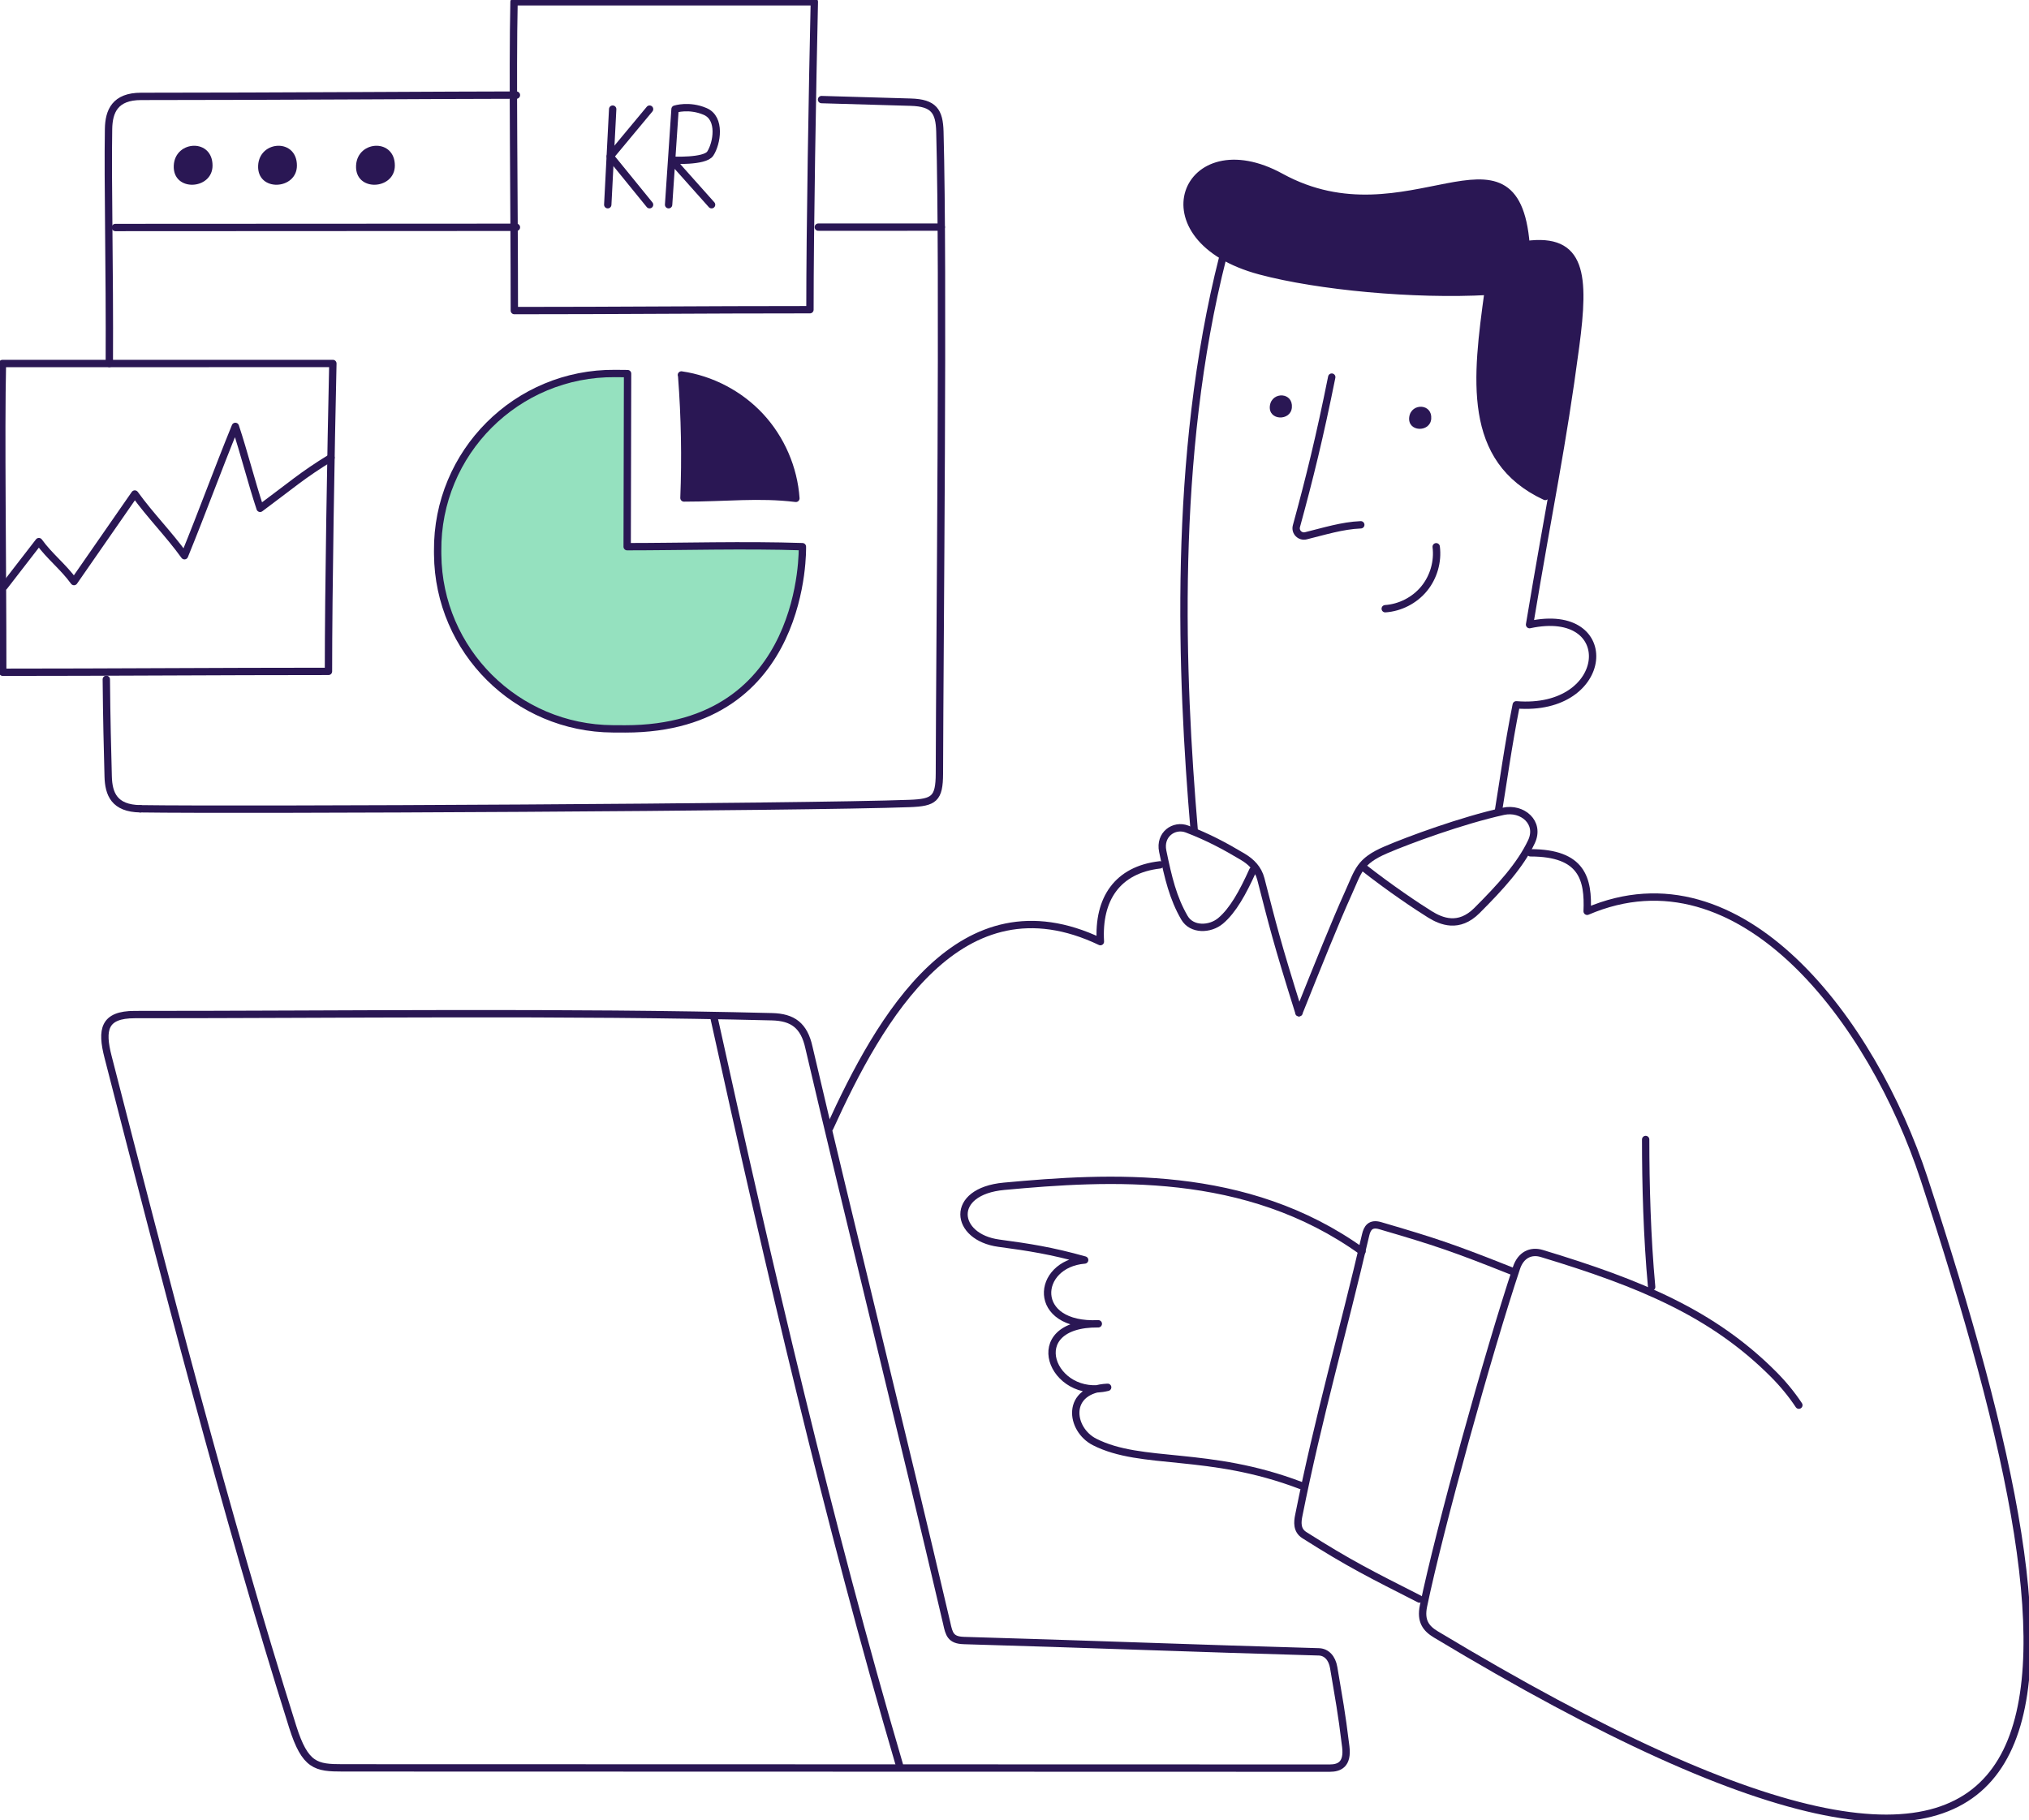 <svg width="759" height="681" viewBox="0 0 759 681" fill="none" xmlns="http://www.w3.org/2000/svg">
<g clip-path="url(#clip0_451_1611)">
<path d="M192.285 0.68C191.687 27.269 192.402 74.134 192.402 116.206C232.223 116.206 261.726 115.876 302.982 115.876C302.982 85.613 303.91 32.542 304.625 0.671L192.285 0.68Z" stroke="#2A1754" stroke-width="2.75" stroke-linecap="round" stroke-linejoin="round"/>
<path d="M39.769 254.18C39.9 269.096 40.191 280.06 40.468 290.528C40.639 297.094 42.753 302.464 52.464 302.61" stroke="#2A1754" stroke-width="2.75" stroke-linecap="round" stroke-linejoin="round"/>
<path d="M193.179 35.585C172.157 35.585 100.592 36.066 52.785 36.066C43.039 36.066 40.711 41.592 40.604 48.284C40.264 68.769 41.071 99.78 40.896 136.001" stroke="#2A1754" stroke-width="2.75" stroke-linecap="round" stroke-linejoin="round"/>
<path d="M306.107 84.986C321.743 84.981 335.527 84.977 352.111 84.977" stroke="#2A1754" stroke-width="2.75" stroke-linecap="round" stroke-linejoin="round"/>
<path d="M43.156 85.123C95.892 85.123 144.137 85.089 193.179 85.05" stroke="#2A1754" stroke-width="2.75" stroke-linecap="round" stroke-linejoin="round"/>
<path d="M52.459 302.61C90.04 303.179 301.12 302.109 340.281 300.632C349.394 300.287 351.382 298.912 351.407 289.444C351.548 236.826 353.025 102.555 351.586 49.256C351.382 41.675 349.385 38.462 340.645 38.229C327.556 37.879 318.005 37.553 307.317 37.262" stroke="#2A1754" stroke-width="2.75" stroke-linecap="round" stroke-linejoin="round"/>
<path d="M485.905 378.907C493.065 361.027 499.529 344.897 504.322 334.307C508.176 325.797 508.458 322.283 518.397 317.997C526.894 314.332 546.962 306.95 562.341 303.563C569.471 301.993 576.266 307.776 572.878 314.945C568.723 323.741 561.296 331.882 552.494 340.683C545.684 347.492 539.147 344.756 534.874 342.107C530.252 339.245 519.851 332.309 509.717 324.32" stroke="#2A1754" stroke-width="2.75" stroke-linecap="round" stroke-linejoin="round"/>
<path d="M485.905 378.906C477.419 351.875 476.145 346.272 471.659 328.912C470.658 325.034 468.067 322.478 464.918 320.592C458.152 316.544 451.799 313.156 444.018 310.192C439.206 308.359 433.641 312.175 434.948 318.497C437.019 328.523 438.812 336.022 443.055 343.361C445.782 348.08 452.626 347.876 456.592 344.547C461.17 340.702 464.869 334.059 468.636 325.69" stroke="#2A1754" stroke-width="2.75" stroke-linecap="round" stroke-linejoin="round"/>
<path d="M433.913 323.595C417.922 325.417 410.675 336.425 411.633 352.322C359.256 327.308 329.014 380.991 310.399 421.95" stroke="#2A1754" stroke-width="2.75" stroke-linecap="round" stroke-linejoin="round"/>
<path d="M360.501 613.817C355.606 613.676 355.023 611.411 354.143 607.339C337.136 534.449 317.68 456.544 302.622 392.009C300.809 383.621 296.488 380.617 288.789 380.423C211.678 378.469 127.699 379.631 50.422 379.611C38.801 379.611 37.815 385.278 40.42 395.43C60.999 475.624 84.626 567.302 109.482 646.077C114.143 660.847 118.27 661.469 128.209 661.469C248.321 661.469 374.674 661.566 497.386 661.566C500.987 661.566 504.244 660.234 503.418 653.518C501.716 639.662 501.002 636.62 498.907 623.979C498.299 620.324 496.166 618.137 493.342 618.06C448.873 616.82 404.915 615.081 360.501 613.822V613.817Z" stroke="#2A1754" stroke-width="2.75" stroke-linecap="round" stroke-linejoin="round"/>
<path d="M267.078 380.724C287.662 474.239 309.908 569.936 336.432 660.326" stroke="#2A1754" stroke-width="2.75" stroke-linecap="round" stroke-linejoin="round"/>
<path d="M617.843 481.553C616.112 462.745 615.602 443.149 615.602 426.354" stroke="#2A1754" stroke-width="2.75" stroke-linecap="round" stroke-linejoin="round"/>
<path d="M572.499 319.09C591.926 319.09 594.235 328.926 593.715 340.974C651.316 316.252 700.529 382.352 719.781 441.109C785.358 641.261 792.139 765.019 537.091 611.518C533.436 609.316 531.316 606.556 532.493 600.889C538.456 572.142 556.722 506.067 567.308 474.331C568.878 469.627 572.582 467.746 576.737 469.005C613.667 480.173 640.599 491.38 663.273 514.047C667.089 517.862 670.282 521.803 672.906 525.759" stroke="#2A1754" stroke-width="2.75" stroke-linecap="round" stroke-linejoin="round"/>
<path d="M234.605 204.546C254.708 204.546 278.762 203.826 300.158 204.546C300.158 204.546 302.093 272.726 233.9 272.726C232.355 272.726 230.814 272.711 229.268 272.706C193.262 272.507 164.055 243.488 163.725 207.486C163.725 207.039 163.715 206.596 163.715 206.149C163.38 169.34 193.306 139.417 230.119 139.748L234.761 139.792L234.61 204.55L234.605 204.546Z" fill="#95E1BF"/>
<path d="M565.811 475.707C543.575 466.866 537.305 464.743 516.269 458.59C512.609 457.521 511.428 459.581 510.849 462.075C502.373 498.519 493.181 530.216 485.823 567.122C485.376 569.358 484.992 572.522 487.908 574.373C504.949 585.182 512.721 589.016 530.972 598.289" stroke="#2A1754" stroke-width="2.75" stroke-linecap="round" stroke-linejoin="round"/>
<path d="M509.503 468.217C466.133 437.026 414.69 440.272 375.627 443.859C354.877 445.764 356.992 462.915 373.658 465.155C384.944 466.672 393.241 467.945 405.747 471.444C387.389 472.951 385.454 496.507 410.85 495.311C381.979 495.044 393.484 524.213 414.35 519.076C398.354 519.83 400.23 534.837 409.46 539.527C427.186 548.533 451.912 542.589 486.596 555.808" stroke="#2A1754" stroke-width="2.75" stroke-linecap="round" stroke-linejoin="round"/>
<path d="M234.605 204.546C254.708 204.546 278.762 203.826 300.158 204.546C300.158 204.546 302.093 272.726 233.9 272.726C232.355 272.726 230.814 272.711 229.268 272.706C193.262 272.507 164.055 243.488 163.725 207.486C163.725 207.039 163.715 206.596 163.715 206.149C163.38 169.34 193.306 139.417 230.119 139.748L234.761 139.792L234.61 204.55L234.605 204.546Z" stroke="#2A1754" stroke-width="2.75" stroke-linecap="round" stroke-linejoin="round"/>
<path d="M64.999 61.945C64.766 66.917 68.362 69.206 72.032 69.123C75.731 69.04 79.507 66.542 79.507 61.955C79.507 56.944 76.168 54.563 72.693 54.538C69.038 54.509 65.228 57.085 64.999 61.95V61.945Z" fill="#2A1754"/>
<path d="M96.563 61.945C96.33 66.917 99.927 69.206 103.596 69.123C107.295 69.04 111.071 66.542 111.071 61.955C111.071 56.944 107.732 54.563 104.257 54.538C100.602 54.509 96.791 57.085 96.563 61.95V61.945Z" fill="#2A1754"/>
<path d="M255.014 140.9C256.166 156.009 256.448 171.182 255.855 186.325C271.632 186.325 283.841 184.765 297.723 186.466C296.94 175.148 292.172 164.145 284.459 155.824C276.74 147.504 266.125 141.93 254.893 140.302" fill="#2A1754"/>
<path d="M133.196 61.945C132.963 66.917 136.56 69.206 140.229 69.123C143.928 69.04 147.705 66.542 147.705 61.955C147.705 56.944 144.366 54.563 140.89 54.538C137.235 54.509 133.425 57.085 133.196 61.95V61.945Z" fill="#2A1754"/>
<path d="M255.014 140.9C256.166 156.009 256.448 171.182 255.855 186.325C271.632 186.325 283.841 184.765 297.723 186.466C296.94 175.148 292.172 164.145 284.459 155.824C276.74 147.504 266.125 141.93 254.893 140.302" stroke="#2A1754" stroke-width="2.75" stroke-linecap="round" stroke-linejoin="round"/>
<path d="M475.037 151.806C474.673 154.615 476.607 156.078 478.692 156.199C480.792 156.321 483.047 155.082 483.261 152.482C483.494 149.643 481.711 148.137 479.742 147.962C477.672 147.777 475.392 149.06 475.037 151.806Z" fill="#2A1754"/>
<path d="M527.161 156.048C526.796 158.857 528.731 160.32 530.816 160.442C532.915 160.563 535.171 159.324 535.385 156.724C535.618 153.886 533.834 152.379 531.866 152.204C529.795 152.019 527.516 153.302 527.161 156.048Z" fill="#2A1754"/>
<path d="M580.301 186.972C583.64 168.154 586.464 151.747 589.404 129.556C592.923 103.011 591.951 88.665 570.866 91.527C566.774 41.766 524.988 91.386 479.14 66.217C443.372 46.578 425.864 89.19 471.407 101.369C493.021 107.147 528.916 110.549 556.708 108.999C552.265 141.434 548.358 171.94 578.04 185.757L580.301 186.977V186.972Z" fill="#2A1754"/>
<path d="M560.572 303.154C562.118 293.93 564.159 278.845 567.192 263.716C602.766 266.612 605.886 226.445 572.174 233.71C579.678 188.561 584.369 167.523 589.399 129.557C592.918 103.012 591.946 88.665 570.862 91.528C566.769 41.767 526.563 92.242 479.135 66.217C443.362 46.588 425.859 89.19 471.402 101.369C493.016 107.148 528.911 110.55 556.703 108.999C552.261 141.435 548.353 171.94 578.036 185.757" stroke="#2A1754" stroke-width="2.75" stroke-linecap="round" stroke-linejoin="round"/>
<path d="M457.443 96.189C438.419 171.002 441.85 253.208 446.706 310.478" stroke="#2A1754" stroke-width="2.75" stroke-linecap="round" stroke-linejoin="round"/>
<path d="M537.246 204.575C537.956 210.13 536.274 215.952 532.716 220.277C529.159 224.603 523.773 227.378 518.184 227.757" stroke="#2A1754" stroke-width="2.75" stroke-linecap="round" stroke-linejoin="round"/>
<path d="M509.036 196.362C502.11 196.634 495.213 198.821 488.477 200.474C486.309 201.003 484.365 199.025 484.958 196.872C489.881 178.895 493.677 163.441 498.173 141.1" stroke="#2A1754" stroke-width="2.75" stroke-linecap="round" stroke-linejoin="round"/>
<path d="M229.19 40.833L227.348 76.597" stroke="#2A1754" stroke-width="2.75" stroke-linecap="round" stroke-linejoin="round"/>
<path d="M242.989 40.833L228.281 58.518L242.989 76.597" stroke="#2A1754" stroke-width="2.75" stroke-linecap="round" stroke-linejoin="round"/>
<path d="M250.11 76.598L252.516 40.833C252.516 40.833 257.765 39.118 263.787 41.703C269.809 44.289 268.176 53.664 265.697 57.464C263.656 60.594 251.33 59.938 251.33 59.938L266.183 76.598" stroke="#2A1754" stroke-width="2.75" stroke-linecap="round" stroke-linejoin="round"/>
<path d="M0.904 136.011C0.306 162.599 1.021 209.464 1.021 251.536C40.842 251.536 81.617 251.206 122.872 251.206C122.872 220.943 123.801 167.873 124.515 136.001L0.904 136.011Z" stroke="#2A1754" stroke-width="2.75" stroke-linecap="round" stroke-linejoin="round"/>
<path d="M1.57 219.427C7.208 212.142 8.904 209.931 14.542 202.651C18.547 208.196 23.68 212.055 27.685 217.6C33.061 209.892 45.047 192.552 50.422 184.844C56.381 193.086 63.05 199.686 69.009 207.929C76.188 190.297 80.859 177.175 88.037 159.543C91.415 169.763 93.924 179.979 97.302 190.2C108.811 181.68 113.142 177.739 123.81 171.241" stroke="#2A1754" stroke-width="2.75" stroke-linecap="round" stroke-linejoin="round"/>
</g>
<defs>
<clipPath id="clip0_451_1611">
<rect width="759" height="681" fill="white"/>
</clipPath>
</defs>
</svg>